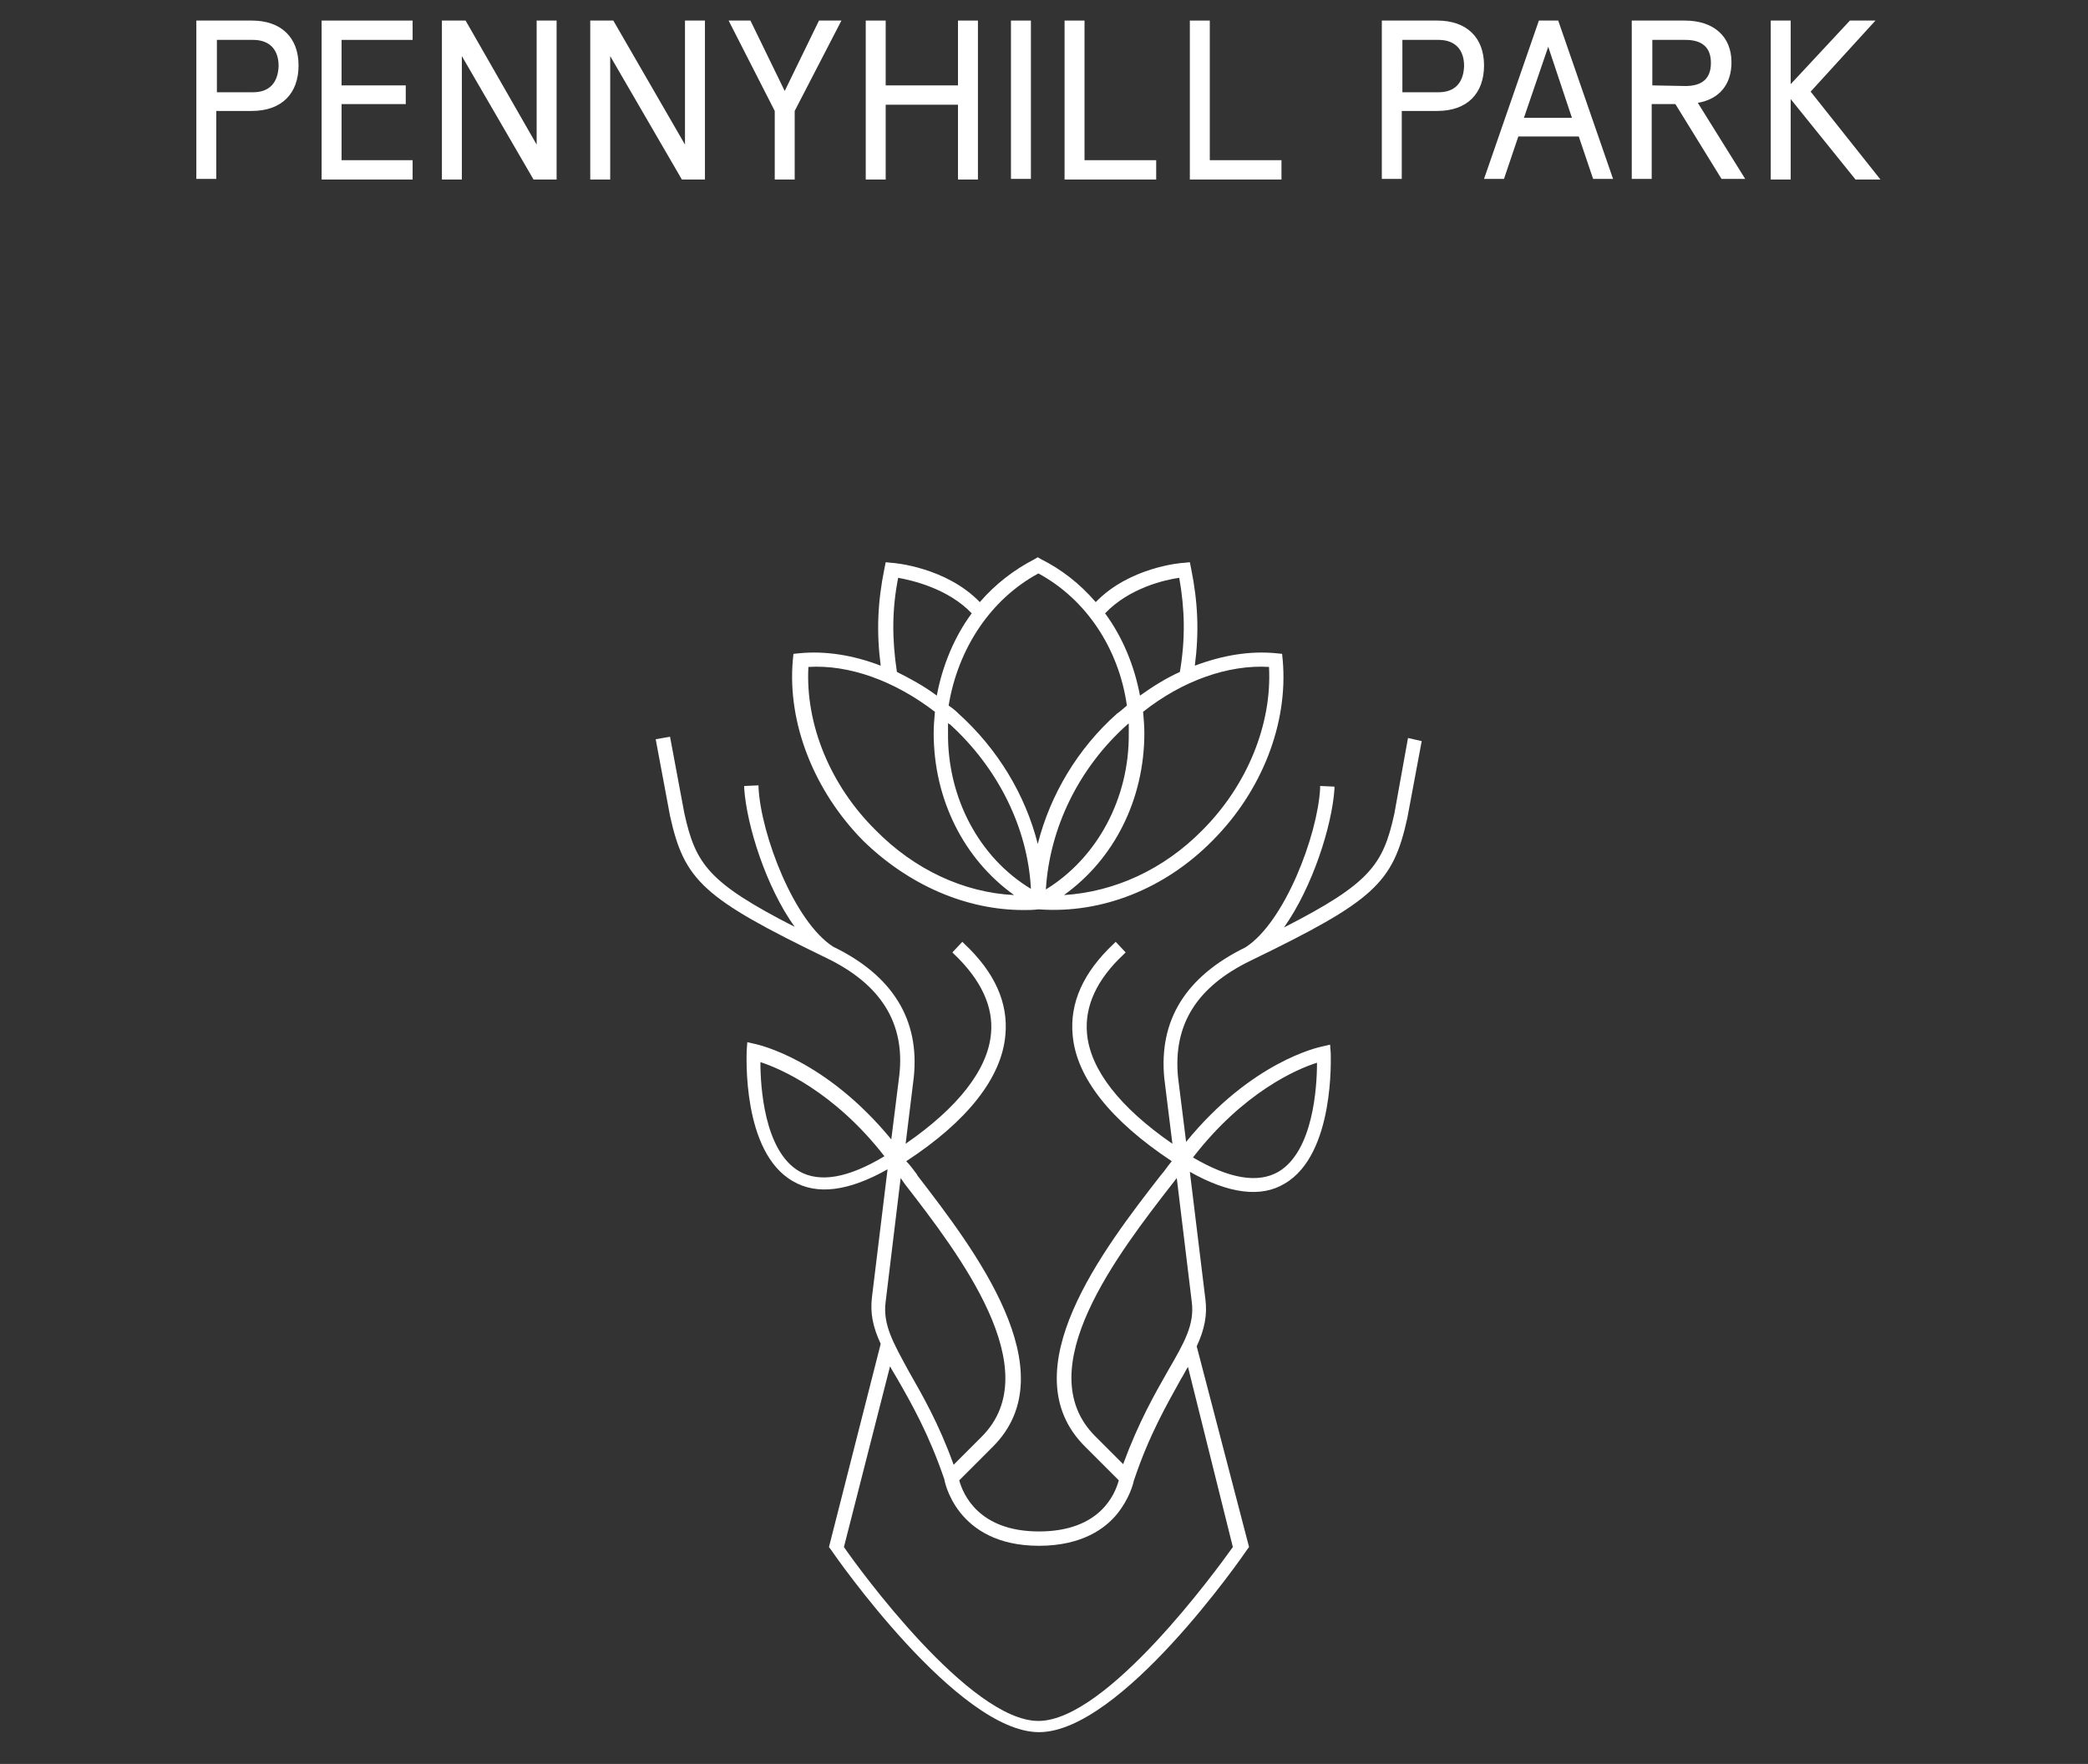 <?xml version="1.0" encoding="utf-8"?>
<!-- Generator: Adobe Illustrator 23.0.4, SVG Export Plug-In . SVG Version: 6.00 Build 0)  -->
<svg version="1.1" xmlns="http://www.w3.org/2000/svg" xmlns:xlink="http://www.w3.org/1999/xlink" x="0px" y="0px"
	 viewBox="0 0 335 283" style="enable-background:new 0 0 335 283;" xml:space="preserve">
<rect x="0" y="0" width="335" height="283" fill="#333333" stroke="none"/>
<style type="text/css">
	.st0{display:none;}
	.st1{display:inline;}
	.st2{fill:#FFFFFF;}
</style>
<g id="Layer_1" class="st0">
	<g class="st1">
		<g>
			<path class="st2" d="M191.9,9c-1.1-2.1-2.3-2.7-3.9-2.7c-1.7,0-3,1.4-3,3.1c0,2.4,1.4,3,4.8,4.8c3.1,1.5,5.7,3,5.9,7.1
				c0,4.2-3.1,7.4-7.4,7.4c-3.8,0-6.9-2.1-8.1-6.8l2.8-1c0.7,2.6,2.1,4.8,5.2,4.8c2.6,0,4.3-1.6,4.3-4.4c0-2.2-1.7-3.4-4.6-4.8
				c-3.6-1.6-6.1-3.2-6.1-6.9c0-3.3,2.5-6.3,6.1-6.3c3.3,0,5.1,1.4,6.4,4L191.9,9z"/>
			<polygon class="st2" points="41.4,3.6 41.4,28.5 44.6,28.5 44.6,17 53.8,17 53.8,14 44.6,14 44.6,6.6 55.9,6.6 55.9,3.6 			"/>
			<path class="st2" d="M65.8,7.7l3.8,11.2H62L65.8,7.7z M64.3,3.6l-8.6,24.9h3.1l2.2-6.6h9.5l2.2,6.6h3.1L67.3,3.6H64.3z"/>
			<polygon class="st2" points="94.9,3.6 94.9,23 83.7,3.6 80.1,3.6 80.1,28.5 83.2,28.5 83.2,9.1 94.4,28.5 98.1,28.5 98.1,3.6 			
				"/>
			<polygon class="st2" points="119.2,3.6 119.2,13.8 107.9,13.8 107.9,3.6 104.7,3.6 104.7,28.5 107.9,28.5 107.9,16.8 119.2,16.8 
				119.2,28.5 122.3,28.5 122.3,3.6 			"/>
			<path class="st2" d="M137.3,7.7l3.8,11.2h-7.5L137.3,7.7z M135.8,3.6l-8.6,24.9h3.1l2.2-6.6h9.5l2.2,6.6h3.1l-8.6-24.9H135.8z"/>
			<polygon class="st2" points="225.4,3.6 225.4,13.8 214,13.8 214,3.6 210.9,3.6 210.9,28.5 214,28.5 214,16.8 225.4,16.8 
				225.4,28.5 228.5,28.5 228.5,3.6 			"/>
			<path class="st2" d="M243.5,7.7l3.8,11.2h-7.5L243.5,7.7z M242,3.6l-8.6,24.9h3.1l2.2-6.6h9.5l2.2,6.6h3.1L245,3.6H242z"/>
			<polygon class="st2" points="258.4,3.6 258.4,28.5 272.8,28.5 272.8,25.5 261.5,25.5 261.5,3.6 			"/>
			<polygon class="st2" points="277.8,3.6 277.8,28.5 292.2,28.5 292.2,25.5 280.9,25.5 280.9,3.6 			"/>
			<polygon class="st2" points="171.5,3.6 163.8,21.1 156.1,3.6 152.2,3.6 152.2,28.5 155.4,28.5 155.4,9.2 162.7,26.2 164.9,26.2 
				172.2,9.2 172.2,28.5 175.3,28.5 175.3,3.6 			"/>
		</g>
		<g>
			<path class="st2" d="M166.8,181c-13,0-23.5,10.5-23.5,23.5s10.5,23.5,23.5,23.5s23.5-10.5,23.5-23.5S179.8,181,166.8,181z
				 M166.8,225.7c-11.7,0-21.2-9.5-21.2-21.2s9.5-21.2,21.2-21.2c11.7,0,21.2,9.5,21.2,21.2S178.5,225.7,166.8,225.7z"/>
			<path class="st2" d="M134.4,143.1l1.5-0.5c8.7-2.9,17.6-8,24.6-13.8c3.4,4.1,5.2,8.6,5.2,9.6v0.4h2.3v-0.4c0-1,1.8-5.5,5.2-9.6
				c7,5.8,16,10.9,24.6,13.8l1.5,0.5l0.1-1.6c0-0.7,0.5-18.1-11.5-21.2c-4.2-1.1-8.3-0.1-12.3,3c-0.9,0.7-1.7,1.4-2.5,2.3
				c-1.7-1.5-3.3-3.1-4.6-4.7c3.3-4.1,5.4-8.2,6.2-12.3c1.5-7-0.9-13.3-6.9-18.8l-0.8-0.7l-0.8,0.7c-6.1,5.5-8.4,11.8-6.9,18.8
				c0.8,4,2.9,8.1,6.2,12.3c-1.4,1.6-2.9,3.1-4.6,4.7c-0.8-0.8-1.7-1.6-2.5-2.3c-4-3.1-8.1-4.1-12.3-3
				c-12.1,3.1-11.5,20.5-11.5,21.2L134.4,143.1z M176.9,125.1c3.4-2.6,6.9-3.5,10.3-2.6c8.3,2.1,9.6,13.1,9.8,17.3
				c-7.9-2.9-16-7.5-22.3-12.8C175.4,126.3,176.1,125.7,176.9,125.1z M161.4,108.1c-1.2-5.8,0.6-11.2,5.4-15.9
				c4.8,4.7,6.6,10,5.4,15.9c-0.7,3.6-2.6,7.2-5.4,10.9C164,115.4,162.1,111.7,161.4,108.1z M166.8,122.6c1.4,1.5,2.9,3.1,4.6,4.6
				c-2.4,2.9-3.9,5.6-4.6,7.3c-1.1-2.4-2.8-5.1-4.6-7.3C163.9,125.7,165.5,124.2,166.8,122.6z M146.4,122.5L146.4,122.5
				c0.9-0.2,1.8-0.4,2.7-0.4c2.6,0,5.2,1,7.7,2.9c0.7,0.6,1.5,1.2,2.2,1.9c-6.3,5.2-14.4,9.9-22.3,12.8
				C136.8,135.6,138.1,124.7,146.4,122.5z"/>
			<path class="st2" d="M202.1,192.2c10.4-0.7,20.4-6.4,28.1-16c7-8.6,11.5-19.7,11.5-28.3v-1.2l-1.2,0c-0.4,0-10.6,0.5-20.8,7.9
				c-10.5,7.6-17.1,19.5-19.6,35.3c-0.1,0-0.2,0-0.3,0c-3.4,0-6.1-1.1-8.2-3.2c-4.1-4.2-4.5-11.2-4.4-15.1c0.2-8-5.9-10.6-9.2-11.4
				c1.2-1.3,2-2.9,2.6-4.3c1.5-3,2.5-5.1,6.7-5.1c6.1,0,10.1,6.4,14.4,13.1l0.3,0.5l0.3-0.5c0.3-0.5,0.6-1,0.9-1.4l0.1-0.2l-0.1-0.2
				c-3.8-6-8.6-13.5-16-13.5c-5.6,0-7.3,3.4-8.8,6.4c-0.9,1.9-1.9,3.8-3.8,5.1l-0.6,0.4v1.7l1.2,0c0.4,0,9.7,0.5,9.5,9.5
				c-0.1,4.2,0.4,12,5.1,16.7c2.5,2.6,5.8,3.9,9.8,3.9c-0.5,3.8-0.7,7.9-0.7,12v21.6l2.1-2.9c0.1-0.2,12.7-17.5,28.5-22.8l1.8-0.6
				l-8.5-8.5l-0.3,0.2c-0.4,0.3-0.9,0.6-1.3,0.8l-0.4,0.3l6.3,6.3c-11.9,4.6-21.5,15.1-25.8,20.3v-14.6
				C201.4,200.1,201.6,196.1,202.1,192.2z M239.4,149.2c-0.8,13.2-14.2,38.8-36.9,40.7C208,155.5,233.2,150,239.4,149.2z"/>
			<path class="st2" d="M143.6,188.5c4.7-4.8,5.2-12.5,5.1-16.7c-0.2-9,9.1-9.5,9.5-9.5l1.2,0v-1.7l-0.6-0.4
				c-1.9-1.3-2.9-3.2-3.8-5.1c-1.5-3-3.1-6.4-8.7-6.4c-7.3,0-12.1,7.5-16,13.5l-0.1,0.2l0.1,0.2c0.3,0.5,0.6,1,0.9,1.4l0.3,0.5
				l0.3-0.5c4.3-6.7,8.3-13.1,14.4-13.1c4.2,0,5.2,2.1,6.7,5.1c0.7,1.4,1.5,2.9,2.6,4.3c-3.3,0.8-9.4,3.4-9.2,11.4
				c0.1,3.8-0.4,10.9-4.4,15.1c-2.1,2.1-4.8,3.2-8.2,3.2c-0.1,0-0.2,0-0.3,0c-2.5-15.9-9.1-27.8-19.6-35.3
				c-10.2-7.4-20.4-7.9-20.8-7.9l-1.2,0v1.2c0,8.6,4.5,19.7,11.5,28.3c7.8,9.6,17.7,15.3,28.1,16c0.5,3.8,0.7,7.9,0.7,12.1v14.6
				c-4.2-5.2-13.9-15.7-25.8-20.3l6.3-6.3l-0.4-0.3c-0.4-0.3-0.9-0.5-1.3-0.8l-0.3-0.2l-8.5,8.5l1.8,0.6
				c15.9,5.3,28.3,22.6,28.5,22.8l2.1,2.9v-21.6c0-4.1-0.2-8.2-0.7-12C137.8,192.3,141.1,191,143.6,188.5z M94.2,149.2
				c6.2,0.8,31.3,6.3,36.9,40.7C108.5,188,95,162.4,94.2,149.2z"/>
		</g>
	</g>
</g>
<g id="Layer_2" class="st0">
	<g class="st1">
		<g>
			<path class="st2" d="M213.2,162.5c-10.7,0-21.1,2.8-30.2,8.1c-3.2-5.3-8.7-8.1-16-8.1c-7.3,0-12.8,2.8-15.9,8.1
				c-9.2-5.3-19.6-8.1-30.3-8.1h-14.5v1.2c0,15.8,6.1,30.8,17.2,42.2c10.9,11.1,25.4,17.6,40.9,18.3l-16.8,18.1l0.9,0.8
				c4.9,4.4,11.6,6.9,18.5,6.9c6.9,0,13.5-2.4,18.6-6.9l0.9-0.8l-16.9-18.2c15.5-0.6,30-7.1,40.9-18.3
				c11.1-11.4,17.2-26.3,17.2-42.2v-1.2L213.2,162.5L213.2,162.5z M167,164.8c6.4,0,11.3,2.4,14,7c-5.2,3.3-10,7.4-14,12.2
				c-4-4.8-8.7-8.9-13.9-12.2C155.8,167.2,160.6,164.8,167,164.8z M108.6,164.8h12.2c10.3,0,20.4,2.7,29.2,7.9
				c-5.4,12.5,0.6,33,14.3,49.1C133.5,220.4,109.2,195.6,108.6,164.8z M183.2,242c-4.5,3.6-10.2,5.5-16.2,5.5
				c-5.9,0-11.7-2-16.1-5.5l16.1-17.4L183.2,242z M167,221.2c-13.3-15-19.8-35.5-15-47.4c5.3,3.4,10.1,7.7,14.1,12.7l0.9,1.1
				l0.9-1.1c4-5,8.8-9.3,14.1-12.7C187,185.6,180.4,206.3,167,221.2z M169.6,221.8c13.8-16,19.9-36.5,14.4-49.1c0,0,0,0,0,0
				c8.8-5.1,18.9-7.8,29.2-7.8h12.2C224.8,195.6,200.5,220.4,169.6,221.8z"/>
			<path class="st2" d="M140.1,152.1h0.8c12.1,0,22.7-8,26.1-19.6c3.5,11.6,14,19.6,26.1,19.6h0.8l12.5-34.2
				c1.4-3.2,2.1-6.6,2.1-10.1v-1.2h-1.2c-13.4,0-24.3,10.4-24.9,23.7c-5.2-0.2-10-2.3-13.9-5.8c4.2-4.4,6.5-10.1,6.6-16.4
				c0.1-6.8-2.6-13.5-7.4-18.3L167,89l-0.8,0.8c-4.8,4.8-7.4,11.1-7.3,17.9c0,6.3,2.3,12.2,6.5,16.8c-3.8,3.6-8.6,5.6-13.9,5.8
				c-0.6-13.3-11.5-23.7-24.9-23.7h-1.2v1.2c0,3.5,0.7,6.9,2.1,10.1L140.1,152.1z M206.2,108.9c-0.1,2.6-0.7,5.1-1.7,7.5l0,0
				l-0.2,0.5c-3.5,7.7-11.1,12.9-19.4,13.4C185.5,118.8,194.7,109.5,206.2,108.9z M183.7,132.6c6.6,0,12.9-2.6,17.5-7.2l-8.9,24.3
				c-12.3-0.4-22.7-10.2-24-22.5C172.7,130.8,178,132.6,183.7,132.6z M161.2,107.7c0-5.7,2-11.1,5.8-15.3c3.9,4.3,6,10,5.9,15.8
				c-0.1,5.6-2.2,10.8-5.9,14.8C163.3,118.7,161.2,113.4,161.2,107.7z M165.7,127.3c-1.3,12.3-11.7,22-24,22.4l-8.9-24.3
				c4.7,4.6,10.9,7.2,17.5,7.2C156.1,132.6,161.4,130.8,165.7,127.3z M149.1,130.3c-8.4-0.4-16-5.6-19.4-13.3l-0.2-0.5h0
				c-1-2.4-1.6-4.9-1.7-7.5C139.3,109.5,148.5,118.8,149.1,130.3z"/>
		</g>
		<g>
			<polygon class="st2" points="291.2,3.6 291.2,28.4 305.4,28.4 305.4,25.4 294.3,25.4 294.3,16.7 304.4,16.7 304.4,13.7 
				294.3,13.7 294.3,6.6 305.4,6.6 305.4,3.6 			"/>
			<path class="st2" d="M283.5,9c-1.1-2.1-2.3-2.7-3.9-2.7c-1.7,0-3,1.4-3,3.1c0,2.4,1.4,3,4.8,4.8c3.1,1.5,5.7,3,5.9,7.1
				c0,4.2-3.1,7.4-7.4,7.4c-3.8,0-6.9-2.1-8-6.7l2.8-1c0.7,2.6,2.1,4.8,5.2,4.8c2.6,0,4.3-1.6,4.3-4.4c0-2.2-1.7-3.4-4.6-4.8
				c-3.6-1.6-6.1-3.2-6.1-6.9c0-3.3,2.5-6.3,6.1-6.3c3.3,0,5.1,1.4,6.4,4L283.5,9z"/>
			<polygon class="st2" points="215.5,3.6 215.5,13.7 204.1,13.7 204.1,3.6 201,3.6 201,28.4 204.1,28.4 204.1,16.7 215.5,16.7 
				215.5,28.4 218.6,28.4 218.6,3.6 			"/>
			<path class="st2" d="M265.9,20.2c0,3.3-2.1,5.5-5.6,5.5c-3.5,0-5.6-2.3-5.6-5.5V3.6h-3.1V20c0,2.7,0.8,4.9,2.4,6.4
				c1.7,1.5,3.7,2.3,6.2,2.3c2.5,0,4.6-0.8,6.2-2.3c1.7-1.5,2.5-3.7,2.5-6.4V3.6h-3.1L265.9,20.2L265.9,20.2z"/>
			<path class="st2" d="M235.3,3.3c-7,0-12.7,5.7-12.7,12.7s5.7,12.7,12.7,12.7c7,0,12.7-5.7,12.7-12.7S242.3,3.3,235.3,3.3
				 M235.3,6.6c5.2,0,9.5,4.2,9.5,9.5s-4.2,9.5-9.5,9.5s-9.5-4.2-9.5-9.5S230,6.6,235.3,6.6"/>
			<path class="st2" d="M111,9c-1.1-2.1-2.3-2.7-3.9-2.7c-1.7,0-3,1.4-3,3.1c0,2.4,1.4,3,4.8,4.8c3.1,1.5,5.7,3,5.9,7.1
				c0,4.2-3.1,7.4-7.4,7.4c-3.8,0-6.9-2.1-8-6.7l2.8-1c0.7,2.6,2.1,4.8,5.2,4.8c2.6,0,4.3-1.6,4.3-4.4c0-2.2-1.7-3.4-4.6-4.8
				c-3.6-1.6-6.1-3.2-6.1-6.9c0-3.3,2.5-6.3,6.1-6.3c3.3,0,5.1,1.4,6.4,4L111,9z"/>
			<polygon class="st2" points="28.5,3.6 28.5,28.4 42.9,28.4 42.9,25.5 31.6,25.5 31.6,3.6 			"/>
			<path class="st2" d="M55.8,7.7l3.8,11.2H52L55.8,7.7z M54.3,3.6l-8.6,24.8h3.1l2.2-6.6h9.5l2.2,6.6h3.1L57.2,3.6H54.3z"/>
			<rect x="69.4" y="3.6" class="st2" width="3.1" height="24.8"/>
			<polygon class="st2" points="92.6,3.6 92.6,23 81.4,3.6 77.8,3.6 77.8,28.4 80.9,28.4 80.9,9.1 92.1,28.4 95.7,28.4 95.7,3.6 			
				"/>
			<polygon class="st2" points="116.8,3.6 116.8,6.6 124,6.6 124,28.4 127.1,28.4 127.1,6.6 134.2,6.6 134.2,3.6 			"/>
			<polygon class="st2" points="179.4,3.6 179.4,23 168.2,3.6 164.6,3.6 164.6,28.4 167.7,28.4 167.7,9.1 178.9,28.4 182.5,28.4 
				182.5,3.6 			"/>
			<path class="st2" d="M148,3.4c-7,0-12.7,5.7-12.7,12.7S141,28.7,148,28.7c7,0,12.7-5.7,12.7-12.7S155,3.4,148,3.4 M148,6.6
				c5.2,0,9.5,4.2,9.5,9.5s-4.2,9.5-9.5,9.5s-9.5-4.2-9.5-9.5C138.5,10.8,142.8,6.6,148,6.6"/>
		</g>
	</g>
</g>
<g id="Layer_3">
	<g>
		<g>
			<path class="st2" d="M225.9,118.4l-2.2,12.2c-1.8,8.1-3.8,11.1-17.7,18.2c4.6-6.5,7.7-16.3,8.1-22.2l0-0.4l-2.3-0.1l0,0.4
				c-0.4,7.5-5.7,21.5-12,25.5c-9.6,4.7-13.9,11.7-13,21l1.3,10.5c-8.4-5.8-13.2-11.9-13.7-17.7c-0.4-4.4,1.6-8.7,5.9-12.7l0.3-0.3
				l-1.6-1.7l-0.3,0.3c-4.9,4.6-7.1,9.5-6.6,14.7c0.6,6.8,6.1,13.7,15.9,20.2c-0.6,0.7-1.1,1.5-1.8,2.3
				c-9.1,11.7-24.3,31.4-12.1,43.5l5.4,5.4c-0.6,2.2-3,8.2-12.8,8.2c-9.7,0-12.2-6-12.8-8.2l5.4-5.4c12.1-12.1-3.1-31.8-12.1-43.5
				l-0.1-0.2c-0.6-0.8-1.1-1.5-1.7-2.1c9.8-6.4,15.3-13.4,15.9-20.2c0.5-5.2-1.7-10.1-6.6-14.7l-0.3-0.3l-1.6,1.7l0.3,0.3
				c4.3,4.1,6.3,8.4,5.9,12.7c-0.5,5.8-5.3,11.9-13.7,17.7l1.3-10.6c1-9.3-3.4-16.4-12.9-21c-6.3-4-11.6-18-12-25.5l0-0.4l-2.3,0.1
				l0,0.4c0.4,5.9,3.5,15.8,8.1,22.2c-13.9-7.1-15.9-10.1-17.7-18.2l-2.3-12.3l-2.3,0.4l2.3,12.3c2.3,10.4,5.3,13.2,25.1,22.8
				c8.7,4.2,12.6,10.4,11.7,18.7l-1.3,10.4c-10.6-12.9-21.4-15.2-21.8-15.3l-1.3-0.3l-0.1,1.3c0,0.7-0.8,16.3,7.4,21
				c3.9,2.3,9,1.6,15.2-1.9l-2.5,20.5c-0.3,2.5,0.1,4.7,1.4,7.5l-8.3,32.6l0.3,0.4c0.8,1.2,20.4,29.3,33.4,29.3
				c13.1,0,32.6-28.1,33.4-29.3l0.3-0.4L192,216c1.3-2.8,1.7-5.1,1.4-7.5l-2.5-20.5c6.2,3.5,11.4,4.2,15.2,1.9
				c8.1-4.7,7.4-20.4,7.4-21l-0.1-1.3l-1.3,0.3c-0.5,0.1-11.3,2.4-21.8,15.3l-1.3-10.4c-0.8-8.4,3-14.5,11.7-18.7
				c19.8-9.6,22.8-12.4,25.1-22.9l2.3-12.3L225.9,118.4z M128.2,187.9c-5.6-3.3-6.2-13.6-6.2-17.5c3.1,1,11.8,4.7,19.9,15.1
				C136.1,189,131.5,189.8,128.2,187.9z M211.3,170.5c0,3.9-0.6,14.2-6.2,17.5c-3.3,1.9-7.9,1.1-13.7-2.3
				C199.5,175.2,208.1,171.5,211.3,170.5z M142.1,208.8l2.4-19.8l0.7,1c8.6,11.1,23,29.8,12.3,40.5l-4.5,4.5
				c-2.4-6.7-5.1-11.3-7.2-15C143.3,215.4,141.6,212.5,142.1,208.8z M197.8,248.2c-2.5,3.5-20.2,27.9-31.2,27.9
				c-11,0-28.8-24.4-31.2-27.9l7.4-29c0.3,0.6,0.7,1.2,1.1,1.9c2.3,4,5.1,8.9,7.6,16.2c0,0.1,1.8,10.7,15.2,10.7
				c6.9,0,10.7-2.8,12.6-5.2c1.9-2.4,2.5-4.7,2.6-5.2c2.5-7.5,5.4-12.4,7.6-16.4c0.4-0.6,0.7-1.3,1.1-1.9L197.8,248.2z M191.2,208.8
				c0.5,3.7-1.2,6.6-3.8,11.1c-2.1,3.7-4.7,8.2-7.2,15l-4.5-4.5c-10.7-10.7,3.7-29.3,12.4-40.5l0.7-0.9L191.2,208.8z"/>
			<path class="st2" d="M164.2,146c0.8,0,1.5,0,2.3-0.1h0.3c10,0.7,20.1-3.3,27.7-11c8-8,12.2-18.9,11.3-29l-0.1-1l-1-0.1
				c-4.1-0.4-8.5,0.3-13,2c0.7-5.4,0.5-10.2-0.6-15.6l-0.2-1l-1,0.1c-0.4,0-8.7,0.7-14.1,6.3c-2.5-2.9-5.4-5.2-8.8-6.9l-0.5-0.3
				l-0.5,0.3c-3.3,1.7-6.3,4-8.8,6.9c-5.4-5.6-13.8-6.3-14.1-6.3l-1-0.1l-0.2,1c-1.1,5.4-1.3,10.2-0.6,15.6c-4.4-1.7-8.9-2.4-13-2
				l-1,0.1l-0.1,1c-0.9,10.1,3.4,21,11.3,29C145.8,142,155,146,164.2,146z M152.1,117.6c0-0.5,0-1.1,0-1.6c0.1,0.1,0.2,0.2,0.3,0.2
				c7.7,7,12.5,16.6,13,26.4C157.1,137.6,152,128,152.1,117.6z M167.8,142.7c0.6-9.9,5.3-19.5,13-26.4c0.1-0.1,0.2-0.2,0.3-0.2
				c0,0.5,0,1.1,0,1.6C181.2,128,176.1,137.6,167.8,142.7z M203.6,107c0.5,9.2-3.5,19-10.7,26.2c-6.2,6.3-14.1,9.9-22.2,10.4
				c8.1-5.8,12.9-15.4,12.9-26c0-1.1-0.1-2.3-0.2-3.4C189.7,109.2,197.1,106.6,203.6,107z M189.2,92.7c0.9,5.1,1,9.8,0.1,15.1
				c-2.2,1-4.3,2.3-6.4,3.8c-0.9-4.8-2.8-9.4-5.6-13.2C181.2,94.3,187,93,189.2,92.7z M166.6,92c7.6,4.1,12.9,12,14.2,21.2
				c-0.5,0.4-1,0.9-1.6,1.3c-6.3,5.6-10.7,13-12.7,20.9c-2-7.9-6.4-15.2-12.7-20.9c-0.5-0.5-1-0.9-1.6-1.3
				C153.7,104,159,96.1,166.6,92z M144.1,92.7c2.2,0.4,8,1.7,11.8,5.7c-2.8,3.8-4.7,8.4-5.6,13.2c-2-1.5-4.2-2.7-6.4-3.8
				C143.1,102.5,143.1,97.8,144.1,92.7z M129.7,107c6.5-0.4,13.8,2.2,20.3,7.2c-0.1,1.1-0.2,2.3-0.2,3.4c0,10.6,4.8,20.2,12.9,26
				c-8.1-0.4-16-4.1-22.2-10.4C133.2,126,129.2,116.2,129.7,107z"/>
		</g>
		<polygon class="st2" points="51.6,3.3 51.6,28.8 66.2,28.8 66.2,25.7 54.8,25.7 54.8,16.7 65.1,16.7 65.1,13.7 54.8,13.7 
			54.8,6.4 66.2,6.4 66.2,3.3 		"/>
		<path class="st2" d="M40.6,14.8h-5.8V6.4h5.8c2.6,0,4.1,1.5,4.1,4.2C44.6,13.3,43.2,14.8,40.6,14.8 M40.4,3.3h-8.9v25.4h3.2V17.8
			h5.7c4.8,0,7.5-2.8,7.5-7.3S45.1,3.3,40.4,3.3"/>
		<polygon class="st2" points="86.1,3.3 86.1,23.2 74.7,3.3 70.9,3.3 70.9,28.8 74.1,28.8 74.1,9 85.6,28.8 89.3,28.8 89.3,3.3 		
			"/>
		<polygon class="st2" points="109.9,3.3 109.9,23.2 98.4,3.3 94.7,3.3 94.7,28.8 97.9,28.8 97.9,9 109.4,28.8 113.1,28.8 
			113.1,3.3 		"/>
		<polygon class="st2" points="131.4,3.3 125.9,14.6 120.4,3.3 116.9,3.3 124.3,17.8 124.3,28.8 127.5,28.8 127.5,17.8 135,3.3 		
			"/>
		<polygon class="st2" points="153.7,3.3 153.7,13.7 142.1,13.7 142.1,3.3 138.9,3.3 138.9,28.8 142.1,28.8 142.1,16.8 153.7,16.8 
			153.7,28.8 156.9,28.8 156.9,3.3 		"/>
		<rect x="162.2" y="3.3" class="st2" width="3.2" height="25.4"/>
		<polygon class="st2" points="170.8,3.3 170.8,28.8 185.5,28.8 185.5,25.7 174,25.7 174,3.3 		"/>
		<polygon class="st2" points="190.9,3.3 190.9,28.8 205.6,28.8 205.6,25.7 194.1,25.7 194.1,3.3 		"/>
		<path class="st2" d="M230.8,14.8h-5.8V6.4h5.8c2.6,0,4.1,1.5,4.1,4.2C234.8,13.3,233.4,14.8,230.8,14.8 M230.6,3.3h-8.9v25.4h3.2
			V17.8h5.7c4.8,0,7.5-2.8,7.5-7.3S235.3,3.3,230.6,3.3"/>
		<path class="st2" d="M248.4,7.5l3.8,11.4h-7.7L248.4,7.5z M246.9,3.3l-8.8,25.4h3.2l2.3-6.8h9.7l2.3,6.8h3.2L250,3.3
			C250,3.3,246.9,3.3,246.9,3.3z"/>
		<path class="st2" d="M265.1,13.7V6.4h5.3c2.7,0,4.1,1.2,4.1,3.7s-1.4,3.7-4.1,3.7L265.1,13.7L265.1,13.7z M277.8,10
			c0-4.2-2.9-6.7-7.5-6.7h-8.5v25.4h3.2v-12h3.8l7.4,12h3.8l-7.6-12.2C275.9,15.9,277.8,13.5,277.8,10"/>
		<polygon class="st2" points="296.8,3.3 287.3,13.5 287.3,3.3 284.1,3.3 284.1,28.8 287.3,28.8 287.3,15.9 297.7,28.8 301.7,28.8 
			290.5,14.7 300.9,3.3 		"/>
	</g>
</g>
<g id="Layer_4" class="st0">
	<g class="st1">
		<g>
			<path class="st2" d="M119.2,174.2L119.2,174.2l-1-0.5c-5-2.1-10.7-2.1-15.8,0c-5.1,2.1-9,6.1-11.1,11.2l-0.4,1l1,0.4
				c5,2.1,10.4,2.2,15.4,0.2c4.8-1.9,8.8-5.6,11-10.2c6.1,3.1,9.9,9.3,9.8,16.4c-0.1,7.4-4.4,13.7-11.3,16.5l-0.4,0.1l0.9,2.1
				l0.4-0.1c7.8-3.1,12.6-10.2,12.7-18.6C130.4,184.8,126.1,177.5,119.2,174.2z M106.4,184.4c-4,1.6-8.4,1.7-12.5,0.2
				c1.9-4,5.2-7.1,9.4-8.8c4.1-1.7,8.8-1.9,12.9-0.4C114.1,179.4,110.6,182.7,106.4,184.4z"/>
			<path class="st2" d="M192.8,123.6c9.4-6.7,4-32.1,3.8-33.2l-0.6-2.7l-20.3,30.7c-3-1.8-6.2-2.7-9.7-2.7c-3.5,0-6.8,0.9-9.7,2.7
				L136,87.7l-0.6,2.7c-0.2,1.1-5.6,26.4,3.8,33.2c2.8,2,6.5,2.2,11,0.6c-0.3,0.4-0.5,0.7-0.8,1.1c-4.2,6.3-6.1,15-5.3,23.9
				c-8.6,10.5-9.5,13-10,20c0,5.2,2.4,10.5,6.1,18.5c2,4.4,4.3,9.3,6.7,15.5c1.7,4.2,3.2,12.8,4.4,24.7l0,0.3l0,0.2l0,0
				c0.2,2.6,2.1,13.8,14.7,13.8c5.5,0,9.6-2.1,12.2-6.3c1.9-3.1,2.4-6.4,2.5-7.5l0.1-0.1l0-0.4c1.2-12,2.8-20.6,4.4-24.8
				c2.4-6.2,4.7-11.1,6.7-15.5c3.6-7.9,6.1-13.2,6-18.5c-0.5-6.9-1.4-9.4-10-19.9c0.8-8.9-1.1-17.6-5.3-23.9
				c-0.2-0.4-0.5-0.7-0.8-1.1C186.4,125.8,190.1,125.6,192.8,123.6z M140.6,121.7c-6.5-4.7-4.5-21.5-3.4-28l17.1,26
				C148.2,123.2,143.6,123.9,140.6,121.7z M151.4,126.5c1.3-1.9,2.7-3.5,4.3-4.8l0.8,1.2c2.7,4.1,2.2,9.6-1.2,13l-2.1,2.5
				c-2.6,3.1-4.9,5.8-6.8,8.1C146,139.1,147.9,131.8,151.4,126.5z M149,202.3L149,202.3c-2.5-6.3-4.8-11.2-6.8-15.6
				c-3.5-7.7-5.8-12.7-5.8-17.4c0.4-6,1.3-8.4,8.1-16.9c0.5,3.1,1.4,6.1,2.6,8.9l0.5,1.3c4.1,9.7,7.7,18,6.9,27.9l-2.3,26.4
				C151.3,210.1,150.2,205.2,149,202.3z M166,239.8c-8,0-10.8-5.2-11.9-8.9c2.5,2,6.9,4.6,11.9,4.8c5-0.1,9.3-2.8,11.8-4.8
				C176.9,234.6,174,239.8,166,239.8z M166.1,233.3c-6-0.2-11.1-4.7-12.4-5.9l3.2-36.9c0.8-10.4-3-19.4-7.1-29l-0.5-1.3
				c-1.4-3.2-2.3-6.7-2.7-10.4c2.3-2.8,5.1-6.1,8.7-10.3l1.7-2.1c4.2-4.2,4.8-10.9,1.4-15.9l-0.8-1.3c2.5-1.5,5.4-2.3,8.5-2.3
				c3.1,0,5.9,0.8,8.5,2.3l-0.8,1.3c-3.3,5-2.8,11.7,1.4,15.8l1.9,2.3c3.5,4.1,6.3,7.4,8.5,10.2c-0.4,3.7-1.3,7.2-2.7,10.4l-0.5,1.3
				c-4.1,9.6-7.9,18.6-7.1,29l3.2,36.9C177.1,228.6,172,233.2,166.1,233.3z M195.6,169.2c0,4.7-2.3,9.8-5.8,17.5
				c-2,4.4-4.3,9.4-6.8,15.6c-1.2,3-2.3,7.8-3.2,14.5l-2.3-26.4c-0.8-9.8,2.8-18.2,6.9-27.9l0.5-1.3c1.2-2.8,2-5.8,2.6-8.9
				C194.3,160.8,195.2,163.2,195.6,169.2z M185.8,146.6c-1.9-2.3-4.1-4.9-6.7-7.9l-2.3-2.7c-3.4-3.4-3.9-8.8-1.1-12.9l0.8-1.2
				c1.6,1.3,3,2.9,4.3,4.8C184.2,131.8,186,139.1,185.8,146.6z M177.7,119.7l17.1-26c1.1,6.5,3.1,23.3-3.4,28
				C188.5,123.9,183.9,123.2,177.7,119.7z"/>
			<path class="st2" d="M117.7,123.8l-1.1-0.4l-0.4,1.1c-4.1,10.2,0.2,21.5,10.1,26.4c-1.6,3.5-4.3,6.2-8,8
				c-2.3-4.6-6.2-8.3-11-10.2c-5-2-10.4-1.9-15.4,0.2l-1,0.4l0.4,1c2.1,5.1,6,9.1,11.1,11.2c2.5,1,5.2,1.6,7.9,1.6
				c2.7,0,5.4-0.5,7.9-1.6l1-0.5v0c4.6-2.3,7.9-5.7,9.7-10.2c2.1-5,2.1-10.7,0-15.8C126.7,129.8,122.8,125.8,117.7,123.8z
				 M103.2,159.3c-4.1-1.7-7.4-4.8-9.4-8.8c4.1-1.5,8.5-1.4,12.5,0.2c4.2,1.7,7.7,5,9.7,9C112,161.1,107.3,161,103.2,159.3z
				 M127.1,148.6c-8.4-4.2-12.2-13.5-9.2-22.2c4,1.9,7.1,5.2,8.8,9.4C128.4,139.8,128.5,144.5,127.1,148.6z"/>
			<path class="st2" d="M229.8,173.7c-5.1-2.1-10.8-2.1-15.8,0l-1.1,0.5v0c-6.9,3.4-11.3,10.6-11.2,18.5c0.1,8.4,5,15.5,12.7,18.6
				l0.4,0.1l0.9-2.1l-0.4-0.1c-6.9-2.7-11.2-9.1-11.3-16.5c-0.1-7.1,3.7-13.3,9.8-16.4c2.3,4.6,6.2,8.3,11,10.2
				c5,2,10.4,1.9,15.4-0.2l1-0.4l-0.4-1C238.8,179.7,234.8,175.8,229.8,173.7z M225.7,184.4c-4.2-1.7-7.7-5-9.7-9
				c4.1-1.4,8.8-1.3,12.9,0.4c4.1,1.7,7.4,4.8,9.4,8.8C234.1,186.1,229.7,186,225.7,184.4z"/>
			<path class="st2" d="M212.9,160.9L212.9,160.9l1,0.5c2.5,1,5.1,1.6,7.9,1.6s5.4-0.5,7.9-1.6c5.1-2.1,9-6.1,11.1-11.2l0.4-1
				l-1-0.4c-5-2.1-10.4-2.2-15.4-0.2c-4.8,1.9-8.8,5.6-11,10.2c-3.7-1.8-6.4-4.5-8-8c9.9-4.9,14.2-16.2,10.1-26.4l-0.4-1.1l-1.1,0.4
				c-5.1,2.1-9.1,6-11.2,11.1c-2.1,5.1-2.1,10.8,0,15.8C205,155.2,208.3,158.7,212.9,160.9z M225.7,150.7c4-1.6,8.4-1.7,12.5-0.2
				c-1.9,4-5.2,7.1-9.4,8.8c-4.1,1.7-8.8,1.9-12.9,0.4C218,155.6,221.5,152.4,225.7,150.7z M205.4,135.8c1.7-4.1,4.8-7.4,8.8-9.4
				c2.9,8.8-0.9,18-9.2,22.2C203.5,144.5,203.7,139.8,205.4,135.8z"/>
		</g>
		<g>
			<polygon class="st2" points="158.4,3.6 158.4,28.5 172.6,28.5 172.6,25.5 161.5,25.5 161.5,16.7 171.5,16.7 171.5,13.8 
				161.5,13.8 161.5,6.6 172.6,6.6 172.6,3.6 			"/>
			<polygon class="st2" points="295.4,3.6 295.4,28.5 309.6,28.5 309.6,25.5 298.5,25.5 298.5,16.7 308.6,16.7 308.6,13.8 
				298.5,13.8 298.5,6.6 309.6,6.6 309.6,3.6 			"/>
			<path class="st2" d="M230,9c-1.1-2.1-2.3-2.7-3.9-2.7c-1.7,0-3,1.4-3,3.1c0,2.4,1.4,3,4.8,4.8c3.1,1.5,5.7,3,5.9,7.1
				c0,4.2-3.1,7.4-7.4,7.4c-3.8,0-6.9-2.1-8.1-6.8l2.8-1c0.7,2.6,2.1,4.8,5.2,4.8c2.6,0,4.3-1.6,4.3-4.4c0-2.2-1.7-3.4-4.6-4.8
				c-3.6-1.6-6.1-3.2-6.1-6.9c0-3.3,2.5-6.3,6.1-6.3c3.3,0,5.1,1.4,6.4,4L230,9z"/>
			<path class="st2" d="M25.5,6.6v7.2h5.2c2.7,0,4-1.2,4-3.6s-1.3-3.6-4-3.6L25.5,6.6L25.5,6.6z M36.5,28.5l-7.3-11.7h-3.7v11.7
				h-3.1V3.6h8.3c4.4,0,7.3,2.5,7.3,6.6c0,3.4-1.9,5.7-5.2,6.4l7.4,11.9H36.5z"/>
			<polygon class="st2" points="81.2,3.6 75.8,14.6 70.4,3.6 67,3.6 74.3,17.8 74.3,28.5 77.4,28.5 77.4,17.8 84.7,3.6 			"/>
			<path class="st2" d="M92.5,7.7l3.8,11.2h-7.5L92.5,7.7z M91,3.6l-8.6,24.9h3.1l2.2-6.6h9.5l2.2,6.6h3.1L94,3.6H91z"/>
			<polygon class="st2" points="106.6,3.6 106.6,28.5 121,28.5 121,25.5 109.7,25.5 109.7,3.6 			"/>
			<path class="st2" d="M139.8,16.7v8.8h5.2c3.3,0,5-1.5,5-4.4c0-2.9-1.7-4.4-5-4.4C145.1,16.7,139.8,16.7,139.8,16.7z M139.8,6.6
				v7.1h5.1c2.4,0,3.9-1.2,3.9-3.6c0-2.3-1.5-3.6-3.9-3.6H139.8z M136.7,3.6h8.4c4.4,0,7,2.4,7,6.4c0,2.1-1.1,4-2.8,4.9
				c2.5,1,4,3.2,4,6.2c0,4.6-2.9,7.4-7.7,7.4h-8.8C136.7,28.5,136.7,3.6,136.7,3.6z"/>
			<path class="st2" d="M180.8,6.6v7.2h5.2c2.7,0,4-1.2,4-3.6s-1.3-3.6-4-3.6L180.8,6.6L180.8,6.6z M191.8,28.5l-7.3-11.7h-3.7v11.7
				h-3.1V3.6h8.3c4.4,0,7.3,2.5,7.3,6.6c0,3.4-1.9,5.7-5.2,6.4l7.4,11.9H191.8z"/>
			<polygon class="st2" points="212.2,3.6 202.9,13.6 202.9,3.6 199.8,3.6 199.8,28.5 202.9,28.5 202.9,15.9 213,28.5 217,28.5 
				206.1,14.8 216.1,3.6 			"/>
			<polygon class="st2" points="253.4,3.6 253.4,13.8 242,13.8 242,3.6 238.9,3.6 238.9,28.5 242,28.5 242,16.8 253.4,16.8 
				253.4,28.5 256.5,28.5 256.5,3.6 			"/>
			<rect x="263.3" y="3.6" class="st2" width="3.1" height="24.9"/>
			<path class="st2" d="M276.4,6.6v7.2h5.2c2.7,0,4-1.2,4-3.6s-1.3-3.6-4-3.6L276.4,6.6L276.4,6.6z M287.4,28.5l-7.3-11.7h-3.7v11.7
				h-3.1V3.6h8.3c4.4,0,7.3,2.5,7.3,6.6c0,3.4-1.9,5.7-5.2,6.4l7.4,11.9H287.4z"/>
			<path class="st2" d="M53.8,3.4c-7,0-12.7,5.7-12.7,12.7c0,7,5.7,12.7,12.7,12.7s12.7-5.7,12.7-12.7C66.5,9,60.8,3.4,53.8,3.4
				 M53.8,6.6c5.2,0,9.5,4.3,9.5,9.5c0,5.2-4.3,9.5-9.5,9.5s-9.5-4.3-9.5-9.5C44.3,10.8,48.5,6.6,53.8,6.6"/>
		</g>
	</g>
</g>
<g id="Layer_5" class="st0">
	<g class="st1">
		<g>
			<path class="st2" d="M232.8,162.1L232.8,162.1c-0.2-0.2-16.7-19.4-41.2-0.7l0,0h0l-4.9-3.4c-4.4-2.9-10.2-3-14.4-0.2
				c-3.6,2.4-7.8,2.4-11.3,0c-4.2-2.8-10-2.7-14.4,0.2l-5,3.4l0,0l0,0c-24.5-18.7-41,0.5-41.2,0.7l-0.7,0.8l0.8,0.7
				c0.2,0.2,17.4,16.4,40.2,1.2c0.2,3.5-0.4,12.4-6.5,30.5c-3.6,10.5-0.5,19.7,8.7,25.9c2.5,1.6,5.5,2.9,8.7,3.6
				c0.6,3.6,2.5,6.6,5.6,8.7c2.6,1.7,5.9,2.7,9.4,2.7c3.5,0,6.9-1,9.5-2.7c3.1-2.1,5-5,5.6-8.6c3.2-0.7,6.2-2,8.7-3.6
				c9.2-6.2,12.3-15.4,8.7-25.9c-6.1-17.9-6.6-26.9-6.5-30.4c22.9,15.3,40-1.1,40.1-1.2l0.8-0.7L232.8,162.1z M139.6,162.8
				c-4.3,2.9-21.4,12.7-36.7,0c1.7-1.7,5.7-5.2,11.7-6.7C122.5,154.2,130.9,156.4,139.6,162.8z M196.8,196.1
				c4.1,12.1-2,19.3-7.8,23.3c-2,1.3-4.5,2.4-7.2,3.1c0-1.2-0.1-2.4-0.4-3.6l-2-11.5c-2.9-16.9-2.1-29.2,10.7-41.6
				C190.2,170.1,191.1,179.3,196.8,196.1z M177.2,207.7l2,11.6c0.3,1.3,0.4,2.5,0.3,3.7c-3.8,0.6-7.3,0.3-9.4-0.8l0,0
				c-1.6-0.8-2.3-2.1-2.3-3.8c0-2,1.9-3.6,5.2-4.5l0.4-0.1l-0.6-2.2l-0.4,0.1c-2.7,0.7-4.6,1.9-5.8,3.4c-1.1-1.5-3.1-2.7-5.8-3.4
				l-0.4-0.1l-0.6,2.2l0.4,0.1c3.4,0.9,5.2,2.5,5.2,4.5c0,1.7-0.8,2.9-2.3,3.8c-2.2,1.2-5.6,1.5-9.4,0.8c0-1.2,0.1-2.4,0.3-3.7
				l2-11.5c2.5-14.5,3.6-29.8-12.6-44.7l4.4-3.1c3.6-2.4,8.4-2.5,11.8-0.2c4.3,2.9,9.6,2.9,13.9,0c3.4-2.3,8.1-2.2,11.8,0.2l4.5,3.1
				C173.6,177.9,174.7,193.2,177.2,207.7z M164.2,224.2c1-0.5,1.8-1.2,2.4-2c0.6,0.8,1.4,1.5,2.4,2c2.5,1.3,6.1,1.7,10.2,1.2
				c-0.6,2.6-2.1,4.7-4.4,6.2c-4.7,3.1-11.7,3.2-16.4,0c-2.3-1.5-3.8-3.7-4.4-6.3C158,225.9,161.7,225.5,164.2,224.2z M153.7,207.3
				l-2,11.5c-0.2,1.3-0.4,2.5-0.4,3.7c-2.7-0.7-5.2-1.8-7.2-3.1c-5.8-4-11.9-11.2-7.8-23.3c5.7-16.8,6.7-26,6.6-30.4
				C155.8,178.1,156.6,190.4,153.7,207.3z M230.2,162.8c-3.5,2.8-18.1,12.7-36.7,0.1C213.4,148.1,227,159.5,230.2,162.8z"/>
			<path class="st2" d="M152.9,140.9h13.6l0.1,0.1l0.1-0.1h13.6c15.7,0,28.4-12.7,28.4-28.4v-1.2h-11.3c1.2-5.6,0.4-16,0.3-17.2
				l-0.1-1.1l-1.1,0c-0.5,0-13,0.5-19.6,6.1c-2.4-3.9-5.7-7.2-9.6-9.6l-0.6-0.4l-0.6,0.4c-3.9,2.3-7.3,5.7-9.7,9.7
				c-6.6-5.6-19.2-6.2-19.8-6.2l-1.1,0l-0.1,1.1c-0.1,1.2-0.9,11.5,0.3,17.2h-11.2v1.2C124.5,128.2,137.2,140.9,152.9,140.9z
				 M167.7,130.2c0-7.1,4.5-13.3,11.1-15.6c0,0.2,0,0.5,0,0.7c0,9-4.2,17.3-11.2,22.2V130.2z M180.3,138.6h-10.2
				c7-5.5,11.1-13.9,11.1-23.3c0-0.4,0-0.9,0-1.3c1-0.2,2-0.3,3-0.3h22.1C205.7,127.5,194.1,138.6,180.3,138.6z M194.9,111.4h-10.7
				c-1,0-2.1,0.1-3.2,0.3c-0.4-3.7-1.4-7.2-3.1-10.4c4.9-4.4,14.1-5.5,17.5-5.8C195.6,98.7,196,107.2,194.9,111.4z M154.4,112.2
				c0.8-8.5,5.3-15.8,12.1-20.2c6.9,4.4,11.3,11.7,12.1,20.2c-5.6,1.7-10.1,6-12.1,11.5C164.6,118.3,160,114,154.4,112.2z
				 M163,138.6h-10.2c-13.8,0-25.4-11.1-26-24.9h22.1c1,0,2,0.1,3,0.3c0,0.4,0,0.9,0,1.3C152,124.7,156,133.2,163,138.6z
				 M152.1,111.7c-1.1-0.2-2.2-0.3-3.2-0.3H138c-1.1-4.3-0.7-12.7-0.5-15.9c3.4,0.3,12.7,1.4,17.6,5.8
				C153.6,104.6,152.5,108,152.1,111.7z M154.3,114.6c6.7,2.3,11.1,8.5,11.1,15.6v7.3c-7-4.9-11.1-13.2-11.2-22.2
				C154.2,115.1,154.3,114.9,154.3,114.6z"/>
		</g>
		<g>
			<polygon class="st2" points="269.6,3.6 269.6,28.5 283.9,28.5 283.9,25.5 272.7,25.5 272.7,16.7 282.8,16.7 282.8,13.8 
				272.7,13.8 272.7,6.6 283.9,6.6 283.9,3.6 			"/>
			<path class="st2" d="M61,9c-1.1-2.1-2.3-2.7-3.9-2.7c-1.7,0-3,1.4-3,3.1c0,2.4,1.4,3,4.8,4.8c3.1,1.5,5.7,3,5.9,7.1
				c0,4.2-3.1,7.4-7.4,7.4c-3.8,0-6.9-2.1-8.1-6.8l2.8-1c0.7,2.6,2.1,4.8,5.2,4.8c2.6,0,4.3-1.6,4.3-4.4c0-2.2-1.7-3.4-4.6-4.8
				c-3.6-1.6-6.1-3.2-6.1-6.9c0-3.3,2.5-6.3,6.1-6.3c3.3,0,5.1,1.4,6.4,4L61,9z"/>
			<polygon class="st2" points="118.7,3.6 118.7,6.6 125.8,6.6 125.8,28.5 128.9,28.5 128.9,6.6 136.1,6.6 136.1,3.6 			"/>
			<path class="st2" d="M97.3,3.6h3.1v16.6c0,3.3,2.1,5.5,5.6,5.5c3.5,0,5.6-2.3,5.6-5.5V3.6h3.1V20c0,2.7-0.8,4.9-2.5,6.4
				c-1.6,1.5-3.7,2.3-6.2,2.3s-4.6-0.8-6.2-2.3c-1.6-1.5-2.5-3.7-2.5-6.4V3.6z"/>
			<polygon class="st2" points="155,3.6 155,13.8 143.7,13.8 143.7,3.6 140.5,3.6 140.5,28.5 143.7,28.5 143.7,16.8 155,16.8 
				155,28.5 158.1,28.5 158.1,3.6 			"/>
			<polygon class="st2" points="176.6,3.6 176.6,28.5 190.9,28.5 190.9,25.5 179.7,25.5 179.7,3.6 			"/>
			<path class="st2" d="M225.3,6.6v18.9h3.1c4.6,0,8.6-2.5,8.6-9.4s-4-9.4-8.6-9.4H225.3z M222.2,3.6h6.8c3.2,0,5.9,1.1,8.1,3.3
				c2.2,2.2,3.3,5.2,3.3,9.1s-1.1,6.9-3.3,9.1c-2.2,2.2-4.9,3.3-8.1,3.3h-6.8V3.6z"/>
			<path class="st2" d="M256.5,18.9v-3h8.3v12.5h-2.7l-0.3-3.4c-1.2,2.2-3.8,3.7-7,3.7c-3.1,0-5.7-1.1-7.8-3.3
				c-2.2-2.2-3.2-5.3-3.2-9.4s1.1-7.2,3.3-9.4c2.2-2.2,4.8-3.3,7.9-3.3c5.1,0,8.6,2.9,9.8,7.5l-3,0.9c-1.2-3.6-3.4-5.4-6.7-5.4
				c-2.4,0-4.3,0.8-5.8,2.5c-1.5,1.7-2.2,4.1-2.2,7.2s0.7,5.5,2.2,7.2c1.5,1.7,3.4,2.5,5.8,2.5c4.2,0,6.6-2.7,6.8-6.8L256.5,18.9
				L256.5,18.9L256.5,18.9z"/>
			<path class="st2" d="M205,3.4c-7,0-12.7,5.7-12.7,12.7S198,28.7,205,28.7c7,0,12.7-5.7,12.7-12.7S212.1,3.4,205,3.4 M205,6.6
				c5.2,0,9.5,4.2,9.5,9.5c0,5.2-4.2,9.5-9.5,9.5c-5.2,0-9.5-4.2-9.5-9.5C195.6,10.8,199.8,6.6,205,6.6"/>
			<path class="st2" d="M80.5,3.4c-7,0-12.7,5.7-12.7,12.7s5.7,12.7,12.7,12.7c7,0,12.7-5.7,12.7-12.7S87.5,3.4,80.5,3.4 M80.5,6.6
				c5.2,0,9.5,4.2,9.5,9.5c0,5.2-4.2,9.5-9.5,9.5c-5.2,0-9.5-4.2-9.5-9.5C71,10.8,75.2,6.6,80.5,6.6"/>
		</g>
	</g>
</g>
<g id="Layer_6" class="st0">
	<g class="st1">
		<g>
			<path class="st2" d="M208.1,149.9l-0.8-1l-0.9,1c-1.7,1.8-3.7,3.4-5.9,4.8c-0.8-2.6-2.2-5.6-4.7-10l-0.3-0.6h-12.7
				c-6.5,0-12.5,5.5-16,10.8c-3.5-5.3-9.4-10.8-16-10.8H138l-0.3,0.6c-2.5,4.4-3.9,7.4-4.7,10c-2.3-1.4-4.2-2.9-5.9-4.8l-0.9-1
				l-0.8,1c-0.3,0.4-31.1,39.9-1,66.8c3.5,3.1,6.9,6,10.3,8.8c12.1,10.2,22.5,18.9,31.1,33.8l1,1.7l1-1.7
				c8.8-15.2,19.5-24.2,31.9-34.6c3.1-2.5,6.2-5.2,9.4-8C239.2,189.9,208.4,150.3,208.1,149.9z M196.5,166.9l-0.4,0.6
				c-2.5,4-5.3,8.6-3.9,13.4c3.1,12.1,3.5,19.8-4.1,23.9l-6.3,3.7c-2.6,1.4-5.7,1.4-8.3-0.1c-2.5-1.4-4-3.8-4.2-6.6
				c0-3.3,1.7-3.8,4.6-4.6c2.5-0.7,5.2-1.5,7.4-4.3l0.4-0.6l-0.3-0.6c-6.7-14.4-7.5-16.1-6.3-20.2c1.5-5.1,6.7-6.9,13.3-9.2
				c3.2-1.1,6.8-2.4,10.2-4.1C199.1,161,198.4,163.6,196.5,166.9z M139.3,146.3h11.4c6.3,0,12,6.1,15,11.2l1,1.7l1-1.7
				c3-5.2,8.7-11.2,15-11.2H194c2.3,4.1,3.6,7,4.3,9.5c-3.5,1.9-7.1,3.1-10.6,4.3c-6.9,2.4-12.9,4.5-14.8,10.8
				c-1.5,5-0.3,7.5,6.1,21.1c-1.6,1.8-3.7,2.4-5.7,2.9c-3,0.8-6.3,1.8-6.3,6.9c0.2,3.6,2.2,6.7,5.4,8.5c1.8,1,3.8,1.5,5.7,1.4
				c-1.8,3.8-4.4,5.6-7.3,7.8c-1.4,1-2.8,2.1-4.2,3.4c-1.4-1.3-2.9-2.4-4.2-3.4c-2.9-2.2-5.5-4-7.3-7.8c2,0.1,4-0.4,5.7-1.4
				c3.2-1.8,5.2-4.9,5.4-8.6c0-5.1-3.3-6-6.3-6.9c-2-0.6-4.1-1.2-5.7-2.9c6.4-13.6,7.5-16.1,6.1-21.1c-1.8-6.3-7.8-8.4-14.7-10.8
				c-3.5-1.2-7.1-2.4-10.6-4.3C135.7,153.3,137,150.3,139.3,146.3z M134.6,158.1c3.5,1.8,6.9,3,10.3,4.1c6.6,2.3,11.8,4.1,13.3,9.2
				c1.2,4.1,0.5,5.8-6.3,20.2l-0.3,0.6l0.4,0.6c2.1,2.8,4.9,3.6,7.4,4.3c3,0.8,4.6,1.3,4.6,4.6c-0.2,2.8-1.7,5.3-4.2,6.7
				c-2.6,1.5-5.7,1.5-8.3,0.1l-6.4-3.7c-7.5-4-7.1-11.8-4-23.8c1.4-4.8-1.4-9.4-3.9-13.4l-0.4-0.6
				C134.9,163.6,134.3,161,134.6,158.1z M207.5,214.9c-3.2,2.8-6.5,5.6-9.4,8c-11.6,9.7-22.6,18.9-31.5,33.5
				c-8.7-14.2-19.3-23.2-30.6-32.7c-3.3-2.8-6.7-5.7-10.2-8.8c-11.1-9.9-14.8-22.8-11-38.3c2.9-11.6,9.2-21.2,11.5-24.3
				c1.8,1.7,3.8,3.2,6.1,4.6c-0.6,3.7,0.2,7.2,2.4,11.1l0.4,0.6c2.2,3.6,4.7,7.7,3.6,11.6c-3.4,13.2-3.7,21.7,5.1,26.5l6.4,3.7
				c0.7,0.4,1.4,0.6,2.1,0.9c2.1,5.3,5.2,7.6,8.6,10.1c1.6,1.2,3.2,2.4,4.8,3.9l0.8,0.8l0.8-0.8c1.6-1.6,3.2-2.8,4.8-3.9
				c3.4-2.5,6.6-4.8,8.6-10.1c0.7-0.2,1.4-0.5,2.1-0.9l6.3-3.7c8.8-4.8,8.6-13.3,5.2-26.5c-1.1-3.9,1.4-7.9,3.6-11.6l0.4-0.7
				c2.3-4,3-7.4,2.4-11.1c2.3-1.3,4.3-2.8,6.1-4.6c2.3,3.1,8.6,12.7,11.5,24.3C222.3,192.2,218.6,205,207.5,214.9z"/>
			<path class="st2" d="M141.7,131.6c17,0,20.3,1.1,23.9,7.9l1,1.9l1-1.9c3.6-6.8,7-7.9,23.9-7.9c14.2,0,25.2-11.1,25.2-25.2v-1.2
				h-1.2c-13.6,0-24.6,10.5-25.2,24.1c-14.9,0-19.8,1-23.8,7.4c-4-6.4-8.9-7.3-23.8-7.4c-0.6-13.5-11.6-24.1-25.2-24.1h-1.2v1.2
				C116.5,120.5,127.6,131.6,141.7,131.6z M214.5,107.6c-0.6,11.9-9.8,21.1-21.7,21.7C193.4,117.4,202.6,108.2,214.5,107.6z
				 M140.5,129.3c-11.9-0.6-21.1-9.8-21.7-21.7C130.7,108.2,140,117.4,140.5,129.3z"/>
			<path class="st2" d="M166.1,125.1l0.6,0.4l0.6-0.4c6.2-4,9.8-10.8,9.7-18.2c-0.1-7.2-3.7-13.6-9.7-17.3l-0.6-0.4l-0.6,0.4
				c-6,3.7-9.6,10.1-9.7,17.3C156.2,114.3,159.9,121.1,166.1,125.1z M166.7,92c5,3.3,7.9,8.9,8,15c0.1,6.3-2.9,12.2-8,15.8
				c-5.1-3.6-8.1-9.4-8-15.8C158.7,100.9,161.7,95.3,166.7,92z"/>
		</g>
		<g>
			<polygon class="st2" points="309.4,3.6 309.4,28.4 323.6,28.4 323.6,25.4 312.5,25.4 312.5,16.7 322.5,16.7 322.5,13.7 
				312.5,13.7 312.5,6.6 323.6,6.6 323.6,3.6 			"/>
			<path class="st2" d="M301.6,9c-1.1-2-2.3-2.7-3.9-2.7c-1.7,0-3,1.4-3,3.1c0,2.4,1.4,3,4.8,4.8c3.1,1.5,5.7,3,5.9,7.1
				c0,4.2-3.1,7.4-7.4,7.4c-3.8,0-6.9-2.1-8-6.7l2.8-1c0.7,2.6,2.1,4.8,5.2,4.8c2.6,0,4.3-1.6,4.3-4.4c0-2.2-1.7-3.4-4.6-4.8
				c-3.6-1.6-6.1-3.2-6.1-6.9c0-3.3,2.5-6.3,6.1-6.3c3.3,0,5.1,1.4,6.4,4L301.6,9z"/>
			<polygon class="st2" points="234,3.6 234,13.7 222.6,13.7 222.6,3.6 219.5,3.6 219.5,28.4 222.6,28.4 222.6,16.7 234,16.7 
				234,28.4 237.1,28.4 237.1,3.6 			"/>
			<path class="st2" d="M284.1,20.2c0,3.3-2.1,5.5-5.6,5.5c-3.5,0-5.6-2.3-5.6-5.5V3.6h-3.1V20c0,2.7,0.8,4.9,2.4,6.4
				c1.7,1.5,3.7,2.3,6.2,2.3c2.5,0,4.6-0.8,6.2-2.3c1.7-1.5,2.5-3.7,2.5-6.4V3.6h-3.1L284.1,20.2L284.1,20.2z"/>
			<polygon class="st2" points="9.7,3.6 9.7,6.6 16.9,6.6 16.9,28.4 20,28.4 20,6.6 27.2,6.6 27.2,3.6 			"/>
			<polygon class="st2" points="45.8,3.6 45.8,13.8 34.5,13.8 34.5,3.6 31.4,3.6 31.4,28.4 34.5,28.4 34.5,16.7 45.8,16.7 
				45.8,28.4 48.9,28.4 48.9,3.6 			"/>
			<polygon class="st2" points="54.1,3.6 54.1,28.4 68.3,28.4 68.3,25.4 57.2,25.4 57.2,16.7 67.3,16.7 67.3,13.7 57.2,13.7 
				57.2,6.6 68.3,6.6 68.3,3.6 			"/>
			<polygon class="st2" points="103.9,3.6 96.2,21.1 88.5,3.6 84.7,3.6 84.7,28.4 87.8,28.4 87.8,9.1 95.1,26.1 97.3,26.1 
				104.6,9.1 104.6,28.4 107.7,28.4 107.7,3.6 			"/>
			<path class="st2" d="M121.2,7.7l3.8,11.2h-7.5L121.2,7.7z M119.8,3.7l-8.6,24.8h3.1l2.2-6.6h9.5l2.2,6.6h3.1l-8.6-24.8
				C122.7,3.7,119.8,3.7,119.8,3.7z"/>
			<polygon class="st2" points="149.6,3.7 149.6,23 138.4,3.7 134.8,3.7 134.8,28.4 137.9,28.4 137.9,9.1 149.1,28.4 152.7,28.4 
				152.7,3.7 			"/>
			<path class="st2" d="M189.1,13.8V6.6h5.2c2.7,0,4,1.2,4,3.6s-1.3,3.6-4,3.6H189.1z M201.6,10.2c0-4.1-2.9-6.6-7.3-6.6H186v24.8
				h3.1V16.8h3.7l7.3,11.7h3.7l-7.4-11.9C199.7,15.9,201.6,13.6,201.6,10.2"/>
			<path class="st2" d="M169.4,3.3c-7,0-12.7,5.7-12.7,12.7c0,7,5.7,12.7,12.7,12.7c7,0,12.7-5.7,12.7-12.7S176.4,3.3,169.4,3.3
				 M169.4,6.6c5.2,0,9.5,4.2,9.5,9.5s-4.2,9.5-9.5,9.5s-9.5-4.2-9.5-9.5S164.2,6.6,169.4,6.6"/>
			<path class="st2" d="M253.4,3.4c-7,0-12.7,5.7-12.7,12.7c0,7,5.7,12.7,12.7,12.7c7,0,12.7-5.7,12.7-12.7
				C266.1,9,260.5,3.4,253.4,3.4 M253.4,6.6c5.2,0,9.5,4.2,9.5,9.5s-4.2,9.5-9.5,9.5c-5.2,0-9.5-4.2-9.5-9.5S248.2,6.6,253.4,6.6"/>
		</g>
	</g>
</g>
</svg>
